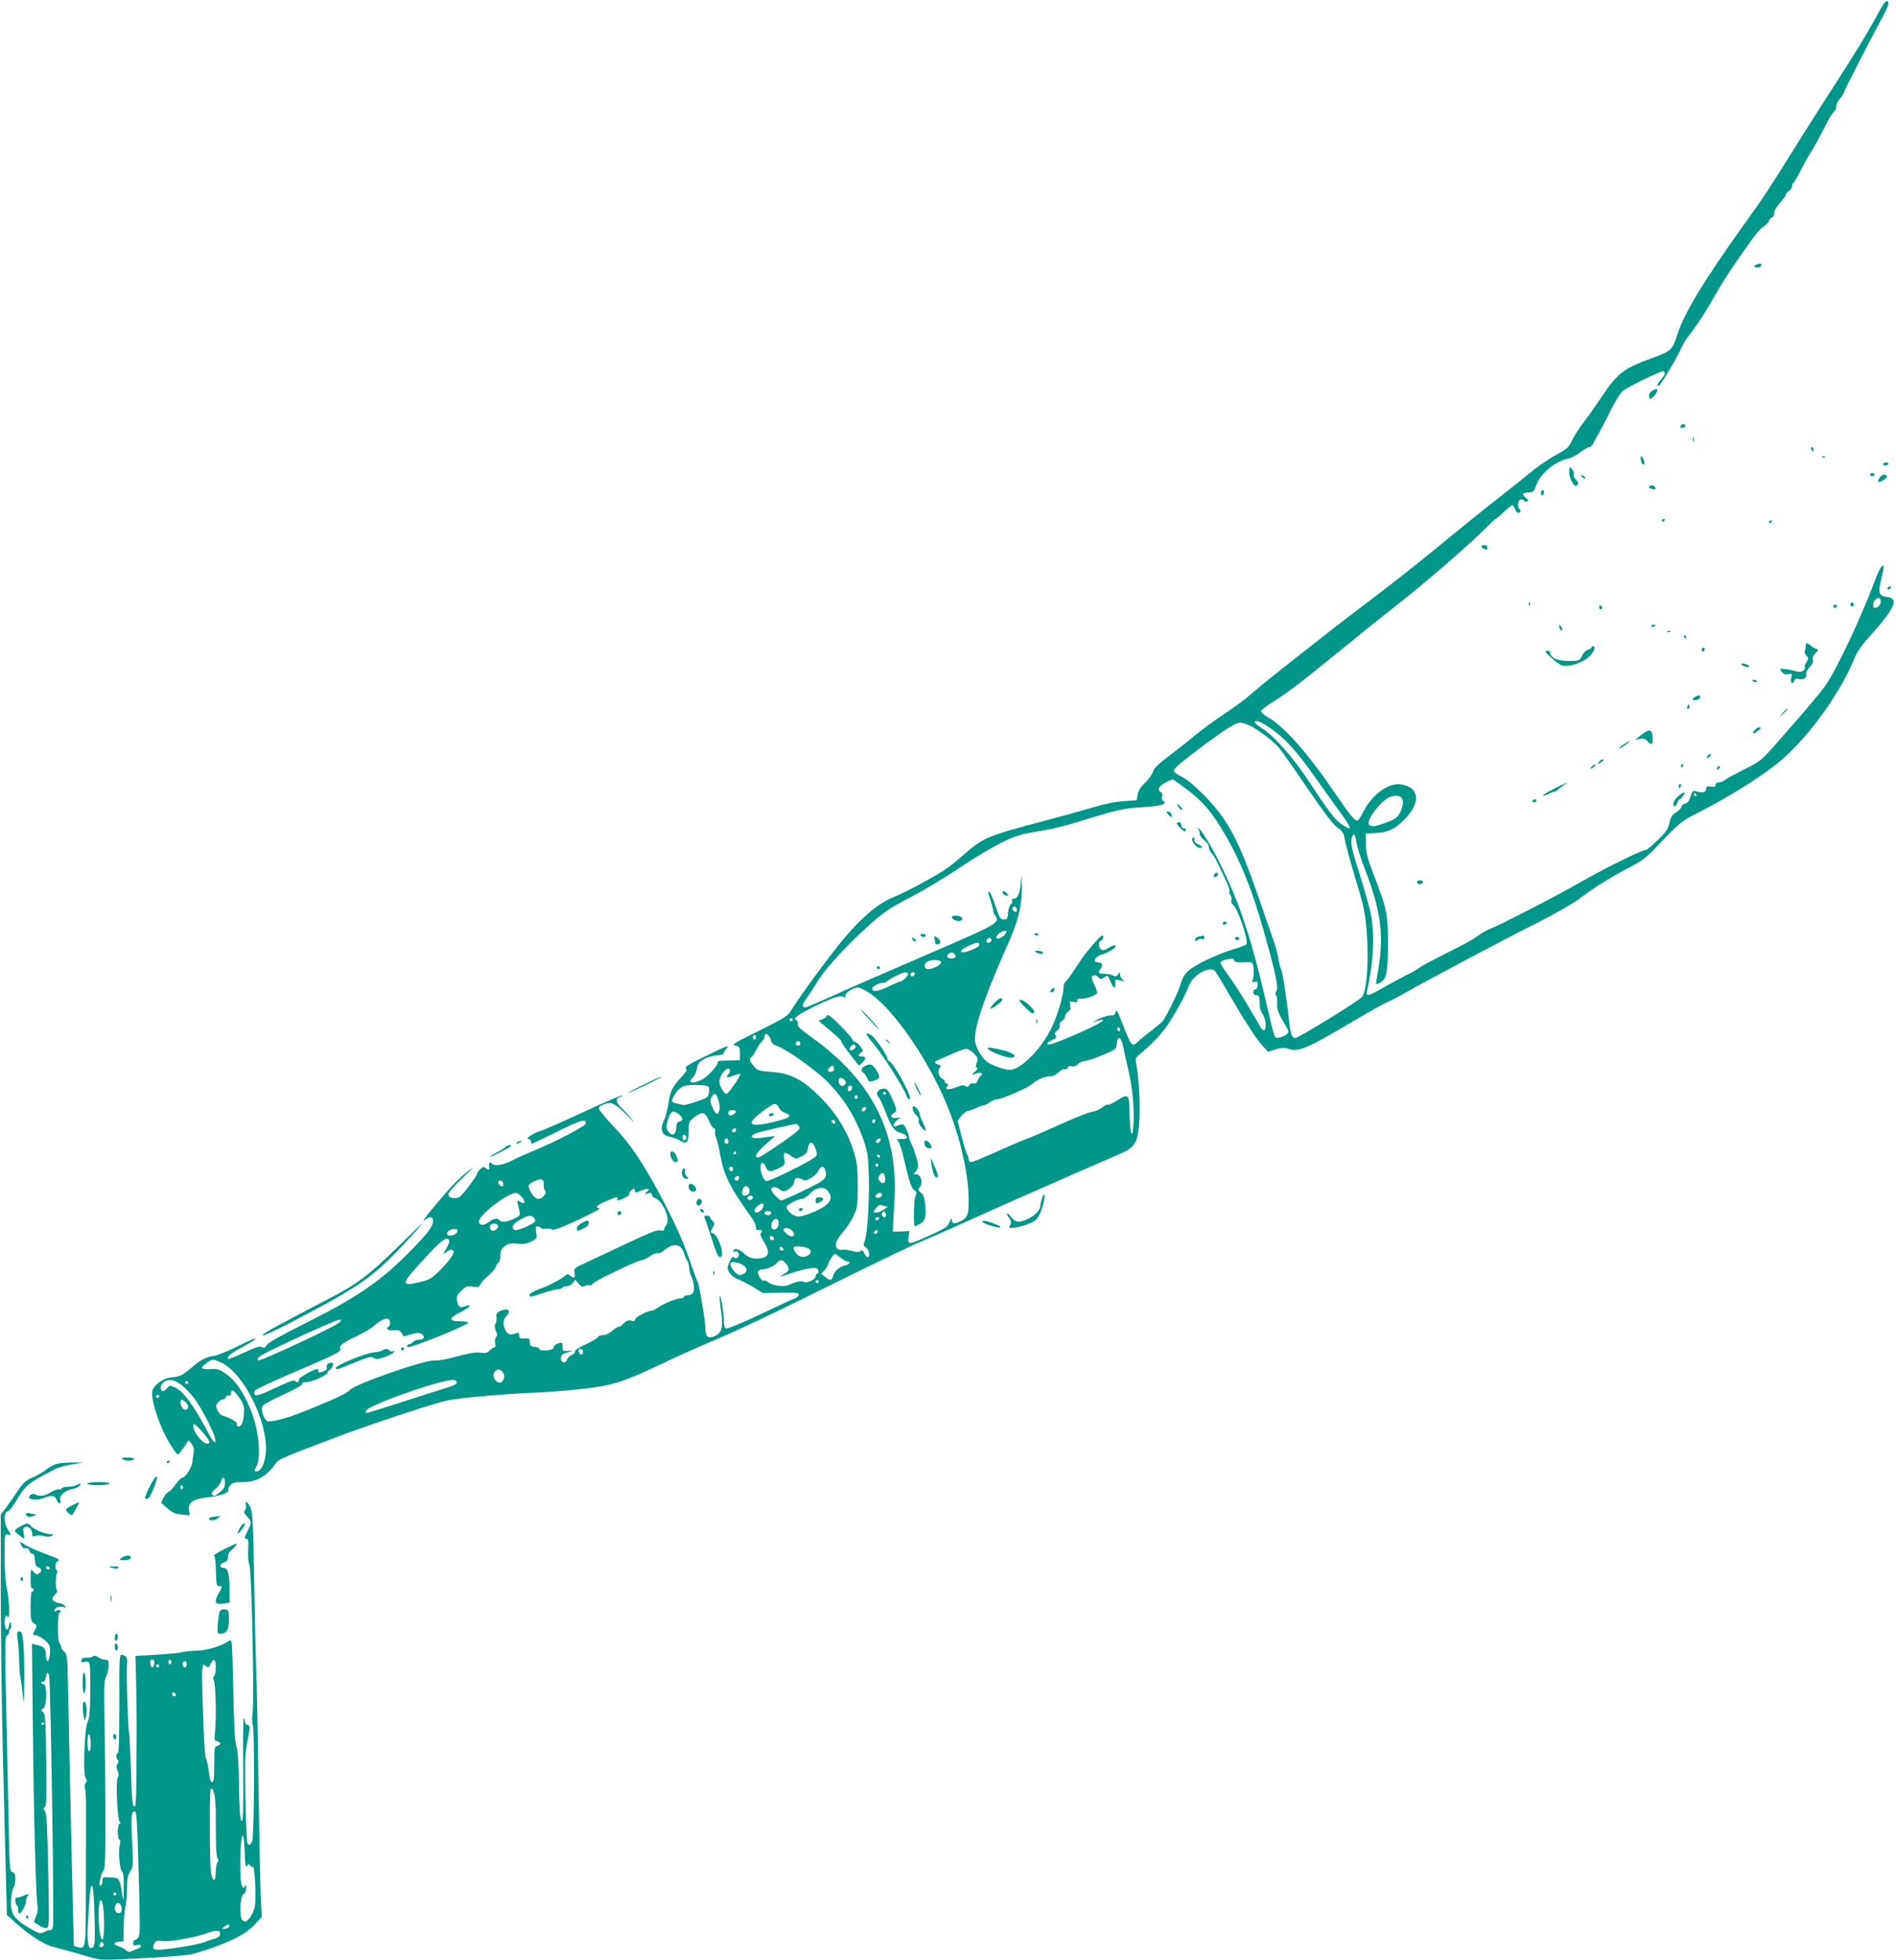 <?xml version="1.0" standalone="no"?>
<!DOCTYPE svg PUBLIC "-//W3C//DTD SVG 20010904//EN"
 "http://www.w3.org/TR/2001/REC-SVG-20010904/DTD/svg10.dtd">
<svg version="1.0" xmlns="http://www.w3.org/2000/svg"
 width="1239pt" height="1280pt" viewBox="0 0 1239 1280"
 preserveAspectRatio="xMidYMid meet">
<g transform="translate(0,1280) scale(0.1,-0.1)"
fill="#009688" stroke="none">
<path d="M12287 12738 c-80 -149 -155 -271 -291 -482 -80 -123 -201 -314 -269
-423 -180 -288 -189 -302 -325 -492 -266 -372 -397 -587 -441 -726 -33 -103
-38 -107 -168 -155 -183 -66 -224 -98 -328 -254 -41 -61 -95 -138 -121 -171
-26 -33 -58 -83 -71 -111 -21 -46 -31 -55 -101 -93 -42 -23 -108 -67 -147 -98
-38 -32 -155 -125 -260 -207 -104 -82 -278 -223 -386 -312 -108 -89 -307 -246
-443 -348 -242 -182 -701 -544 -782 -617 -23 -21 -93 -71 -155 -113 -63 -41
-150 -106 -194 -142 -44 -37 -121 -98 -172 -136 -66 -50 -93 -77 -98 -97 -3
-15 -26 -47 -51 -72 -31 -30 -46 -55 -50 -80 l-6 -36 -87 -6 c-56 -4 -126 -18
-201 -41 -63 -19 -203 -58 -310 -86 -389 -103 -400 -108 -540 -229 -36 -32
-86 -72 -112 -89 -62 -43 -276 -158 -335 -180 -98 -38 -207 -128 -324 -267
-96 -114 -296 -386 -354 -482 -16 -28 -53 -50 -205 -125 -166 -82 -182 -92
-155 -97 28 -6 30 -9 30 -51 l0 -45 -60 -1 c-81 -2 -85 -2 -85 -15 0 -20 -66
-91 -102 -110 -62 -32 -100 -22 -59 15 10 9 21 34 25 55 5 31 14 44 43 62 22
13 57 23 83 25 27 1 46 7 48 15 3 8 11 22 19 31 13 15 13 16 -4 12 -10 -3 -75
-33 -145 -68 -98 -48 -125 -65 -116 -74 9 -9 5 -20 -18 -44 -69 -74 -85 -105
-95 -179 -5 -40 -18 -92 -30 -116 -29 -59 -15 -98 39 -108 20 -4 51 -15 68
-26 41 -25 54 -11 54 61 0 61 3 66 44 98 46 35 65 29 89 -28 11 -27 26 -50 33
-50 7 0 10 -8 7 -19 -3 -10 0 -28 6 -40 6 -11 18 -59 26 -106 25 -142 64 -220
211 -424 13 -19 24 -44 24 -57 0 -17 4 -21 20 -17 20 5 28 -11 10 -22 -5 -3 4
-26 20 -52 50 -79 35 -113 -49 -113 -30 0 -49 7 -73 29 -37 33 -69 42 -75 23
-3 -7 1 -10 11 -6 20 8 33 -23 17 -39 -8 -8 -14 -8 -23 1 -9 9 -16 2 -30 -30
-17 -39 -18 -42 -1 -70 11 -18 33 -35 54 -42 19 -7 64 -30 100 -52 l64 -39
118 2 c98 2 117 0 117 -13 0 -8 -12 -19 -27 -25 -16 -5 -119 -53 -230 -106
-114 -54 -209 -93 -218 -90 -11 5 -15 21 -15 55 0 50 -20 166 -27 158 -2 -2 1
-42 8 -89 16 -115 8 -150 -37 -172 -44 -21 -64 -8 -64 44 0 47 -38 280 -50
306 -6 11 -26 67 -46 124 -49 144 -108 275 -204 453 -114 213 -193 329 -306
447 -58 61 -94 107 -91 115 3 8 22 19 41 26 32 10 40 9 71 -10 19 -12 58 -47
86 -78 30 -33 39 -40 21 -17 -17 22 -46 56 -66 74 -41 39 -46 66 -15 76 11 4
18 9 16 12 -3 2 -117 -47 -254 -110 -136 -63 -265 -120 -285 -125 -43 -12
-101 -52 -74 -52 9 0 16 -7 16 -15 0 -8 3 -15 6 -15 3 0 78 36 166 79 154 77
192 87 186 52 -3 -17 -212 -125 -348 -180 -41 -17 -102 -44 -134 -61 -59 -30
-119 -39 -131 -20 -10 17 -24 2 -18 -20 6 -22 -7 -26 -25 -8 -9 9 -16 7 -32
-7 -11 -10 -20 -22 -20 -26 0 -16 -93 -140 -115 -155 -29 -19 -75 -9 -75 16 0
10 39 56 87 101 49 46 81 79 73 73 -61 -43 -111 -90 -187 -177 -93 -106 -161
-195 -126 -165 28 25 53 23 53 -4 0 -40 -39 -90 -178 -229 -177 -175 -333
-280 -659 -443 -153 -76 -238 -124 -249 -140 -12 -20 -19 -23 -33 -14 -13 8
-38 0 -115 -36 -55 -25 -101 -44 -104 -41 -13 12 13 35 87 74 129 70 118 80
-14 14 -66 -34 -140 -64 -165 -68 -57 -9 -87 -25 -145 -75 -61 -52 -80 -62
-132 -66 -49 -3 -107 -40 -125 -80 -21 -46 45 -251 120 -366 20 -32 40 -58 44
-58 4 0 21 21 39 46 l32 47 19 -24 c13 -17 17 -34 13 -59 -3 -19 -7 -47 -8
-61 -5 -35 -45 -99 -63 -99 -8 0 -29 -20 -46 -45 -17 -25 -39 -47 -48 -50 -9
-3 -23 -20 -32 -38 l-15 -32 41 -36 c33 -29 52 -37 94 -41 l52 -5 -5 31 c-10
50 27 77 117 86 86 9 146 30 140 48 -2 7 4 22 14 33 13 15 30 19 81 19 90 0
159 39 215 123 18 26 53 41 403 173 247 93 641 222 723 238 92 18 380 43 587
51 83 4 220 15 305 25 185 22 259 46 510 165 96 46 230 106 297 134 171 71
425 191 878 416 215 106 433 211 485 233 52 22 212 92 355 157 226 102 722
320 970 427 106 45 123 75 131 233 6 100 -5 282 -22 362 -5 27 -2 36 21 55 82
68 139 127 183 191 53 77 118 196 144 264 26 68 136 127 168 91 6 -7 45 -71
87 -143 42 -71 86 -146 98 -165 13 -19 38 -60 58 -90 19 -30 50 -72 69 -92
l35 -37 49 15 c40 12 56 13 86 3 66 -21 117 1 438 191 91 54 183 105 204 114
22 9 78 38 125 65 151 86 659 355 857 454 108 54 225 121 270 154 105 79 219
149 333 208 71 37 110 65 155 112 179 188 180 188 308 253 205 105 427 246
535 341 184 161 387 446 472 661 14 35 46 83 87 128 179 198 208 263 122 272
-45 4 -55 26 -40 90 7 29 16 69 19 88 5 31 3 33 -10 20 -9 -8 -27 -44 -40 -80
-99 -264 -264 -613 -336 -708 -43 -58 -134 -165 -305 -359 -109 -123 -111
-125 -220 -179 -61 -31 -118 -62 -127 -70 -8 -8 -25 -14 -37 -14 -14 0 -22 -6
-22 -16 0 -12 -7 -15 -30 -12 -23 4 -30 1 -30 -13 0 -23 -22 -30 -59 -19 -29
8 -30 7 -44 -33 -9 -29 -20 -43 -34 -45 -12 -2 -23 -12 -26 -22 -3 -11 -19
-28 -36 -37 -23 -14 -33 -29 -42 -68 -10 -41 -23 -61 -76 -112 -36 -35 -69
-63 -74 -63 -26 0 -263 -116 -422 -207 -177 -101 -536 -286 -607 -313 -19 -8
-51 -26 -70 -41 -20 -15 -67 -43 -105 -62 -39 -20 -114 -58 -168 -86 -55 -27
-106 -56 -115 -64 -10 -8 -48 -31 -87 -49 -38 -19 -106 -56 -150 -81 -94 -55
-110 -58 -101 -19 44 206 51 374 22 512 -10 47 -43 160 -72 253 -52 161 -61
207 -48 241 11 29 21 16 28 -36 4 -28 29 -108 56 -177 109 -282 127 -443 80
-693 -6 -28 -8 -53 -6 -55 2 -3 16 3 30 12 38 25 46 71 46 255 0 190 -8 227
-92 444 -42 109 -51 143 -52 201 l-1 70 70 5 c83 6 122 25 186 91 106 109 95
206 -25 226 -81 13 -190 -66 -247 -179 -16 -32 -34 -58 -40 -58 -16 0 -55 46
-131 159 -182 270 -341 452 -450 515 -27 15 -48 33 -48 40 0 7 35 35 78 61 98
62 195 136 430 328 103 84 260 211 350 281 225 176 519 431 639 554 17 17 34
32 36 32 3 0 27 20 53 45 27 25 52 45 57 45 4 0 12 -11 17 -25 10 -26 24 -32
35 -16 3 5 1 12 -5 16 -16 10 -12 55 6 62 9 3 20 0 24 -7 4 -7 13 -9 20 -5 9
6 6 13 -11 26 -28 21 -21 32 23 33 28 1 33 6 47 46 27 78 121 156 210 175 18
4 54 22 78 41 25 19 51 34 59 34 8 0 19 10 25 23 5 12 21 40 34 62 13 22 49
90 79 152 35 69 66 119 83 131 50 36 253 133 263 127 15 -10 12 -21 -15 -53
-27 -32 -31 -42 -16 -42 11 0 123 188 147 245 9 22 31 58 48 80 51 63 112 157
178 273 34 59 84 140 112 180 28 40 61 88 73 105 81 116 100 139 130 159 18
13 33 28 33 35 0 7 9 17 20 23 11 6 17 16 14 25 -5 13 15 45 61 98 8 9 15 21
15 27 0 5 9 15 20 22 11 7 20 20 20 30 0 9 4 19 8 22 5 3 28 42 52 88 23 46
51 95 61 109 17 24 64 110 114 209 13 26 30 52 39 59 9 7 16 24 16 36 0 13 11
37 25 53 14 17 25 34 25 39 0 10 176 352 251 489 21 39 39 79 39 87 0 37 -21
23 -53 -35z m3 -3867 c0 -20 -19 -41 -37 -41 -18 0 -16 35 3 54 18 19 34 13
34 -13z m-3984 -830 c92 -64 170 -150 279 -305 50 -71 123 -173 163 -228 90
-123 95 -143 20 -92 -46 32 -88 87 -211 275 -103 157 -226 298 -308 351 -27
17 -49 35 -49 40 0 20 42 4 106 -41z m-138 19 c51 -23 148 -96 188 -142 17
-19 101 -138 187 -265 111 -163 169 -238 197 -258 30 -21 41 -36 45 -64 6 -38
41 -167 101 -366 28 -96 38 -149 46 -263 14 -178 -1 -372 -30 -412 -19 -25
-416 -270 -439 -270 -19 0 -30 29 -38 100 -3 36 -10 92 -15 125 -5 33 -14 96
-20 140 -7 44 -16 85 -20 90 -5 6 -11 33 -15 60 -5 28 -16 73 -25 100 -10 28
-56 160 -102 295 -133 383 -201 512 -352 668 -67 69 -116 110 -153 128 -29 15
-53 32 -53 39 0 16 58 65 215 181 137 101 192 134 220 134 11 0 39 -9 63 -20z
m-421 -409 c104 -78 157 -137 228 -251 118 -191 200 -387 279 -665 82 -290
102 -384 87 -408 -8 -13 -9 -22 -3 -26 6 -3 9 -26 8 -51 -3 -44 6 -66 60 -157
17 -29 17 -34 4 -47 -8 -9 -30 -18 -47 -22 -37 -7 -29 -27 -93 246 -85 367
-152 577 -258 809 -70 150 -150 289 -180 312 -14 11 -15 11 -4 -1 6 -8 12 -24
12 -35 0 -12 13 -31 30 -43 18 -14 30 -32 30 -46 0 -12 8 -30 18 -39 16 -14
35 -53 103 -201 10 -22 16 -43 13 -48 -3 -5 0 -15 6 -23 7 -8 10 -24 7 -35 -3
-12 1 -23 9 -28 31 -17 107 -243 88 -261 -5 -5 -43 -19 -84 -31 -101 -30 -247
-99 -292 -139 -27 -23 -41 -48 -53 -89 -16 -54 -92 -210 -118 -242 -6 -8 -39
-35 -71 -60 -32 -24 -72 -57 -89 -73 -39 -37 -45 -31 -98 108 -35 91 -44 106
-49 85 -5 -19 -12 -24 -32 -22 -13 1 -49 -9 -79 -23 -30 -14 -46 -23 -36 -20
124 36 68 -2 -122 -85 -109 -47 -167 -68 -174 -61 -7 7 2 16 26 27 30 14 34
20 25 32 -10 11 -7 17 10 31 15 11 21 23 17 33 -4 11 1 21 14 30 12 7 21 20
21 30 0 9 9 23 20 31 16 11 19 21 14 42 -6 26 -5 27 20 21 20 -5 26 -3 26 9 0
10 8 15 23 13 33 -4 107 23 107 39 0 8 -9 32 -20 54 -12 22 -18 44 -15 49 9
15 31 12 45 -5 10 -12 15 -12 36 1 23 16 24 15 40 -25 19 -47 36 -54 32 -13
-2 20 1 26 12 23 53 -13 56 -13 38 -1 -10 6 -18 21 -18 32 0 21 -1 21 -13 4
-11 -15 -17 -16 -35 -7 -11 6 -37 11 -56 11 -40 0 -43 6 -21 37 16 23 7 37
-24 38 -34 0 -10 43 29 50 19 4 79 35 85 45 14 22 -4 22 -40 0 -29 -18 -38
-20 -50 -10 -19 16 -19 49 0 56 15 6 21 34 7 34 -9 0 -98 -100 -127 -144 -11
-16 -27 -39 -35 -51 -8 -12 -27 -40 -42 -63 -15 -22 -32 -43 -38 -47 -5 -3
-10 -19 -10 -34 0 -52 -40 -186 -79 -266 -66 -131 -180 -252 -258 -271 -28 -8
-116 20 -161 49 -18 13 -44 45 -59 75 -21 44 -25 62 -20 105 10 98 79 288 212
587 72 160 96 264 93 395 l-1 60 -7 -62 c-7 -64 -22 -93 -47 -93 -9 0 -13 -6
-9 -15 3 -8 -1 -18 -9 -22 -7 -5 -15 -28 -17 -53 -3 -40 -6 -45 -28 -45 -23 0
-28 9 -55 89 -16 49 -35 91 -42 93 -8 3 -5 -14 8 -51 10 -31 19 -63 19 -73 0
-10 7 -26 15 -36 31 -42 8 -55 -385 -225 -445 -192 -582 -252 -716 -313 -71
-32 -135 -59 -142 -59 -23 0 -21 19 9 60 17 23 50 75 74 114 51 83 197 241
343 371 87 77 128 105 255 171 84 43 228 129 320 191 176 117 308 190 392 216
28 9 95 23 150 31 55 8 154 31 220 52 284 88 317 95 442 102 121 7 167 21 134
41 -8 5 -11 16 -7 29 5 14 1 24 -10 30 -24 14 -11 38 33 61 21 11 41 20 45 21
4 0 42 -27 85 -59z m3338 -41 c3 -5 1 -10 -4 -10 -6 0 -11 5 -11 10 0 6 2 10
4 10 3 0 8 -4 11 -10z m-1917 -46 c2 -17 -6 -46 -18 -70 -18 -33 -33 -44 -79
-62 -77 -29 -103 -34 -121 -22 -34 22 78 171 142 188 46 12 72 1 76 -34z
m-2525 -698 c3 -8 3 -17 0 -20 -9 -9 -34 15 -27 25 8 13 21 11 27 -5z m-75
-168 c-14 -22 -58 -38 -58 -22 0 16 34 44 53 44 18 0 18 -2 5 -22z m-95 -49
c-17 -17 -37 -1 -22 17 8 10 15 12 23 4 7 -7 7 -13 -1 -21z m-73 -23 c0 -11
-81 -46 -107 -46 -29 0 -9 22 40 44 53 24 67 24 67 2z m-161 -59 c14 -17 4
-27 -26 -27 -35 0 -28 35 8 39 4 1 12 -5 18 -12z m1827 -41 c4 -10 20 -13 60
-11 40 3 57 0 61 -11 8 -22 8 -87 -1 -106 -6 -13 -4 -15 14 -11 19 5 21 2 18
-23 -2 -17 -8 -28 -15 -26 -7 1 -13 -7 -13 -18 0 -13 7 -20 20 -20 16 0 20 -7
21 -37 2 -52 2 -54 21 -88 34 -63 20 -141 -15 -83 -7 13 -46 78 -86 146 -40
68 -95 153 -123 190 -28 37 -51 74 -52 82 -1 8 12 17 29 21 47 11 55 10 61 -5z
m-1916 -12 c0 -15 -55 -44 -85 -44 -24 0 -31 31 -10 46 27 20 95 18 95 -2z
m-217 -71 c9 -8 -32 -53 -48 -53 -6 0 -43 -16 -83 -35 -70 -33 -102 -37 -102
-11 0 14 42 36 68 36 10 0 22 4 28 10 16 16 98 58 115 59 9 1 19 -2 22 -6z
m45 -5 c-6 -18 -28 -21 -28 -4 0 9 7 16 16 16 9 0 14 -5 12 -12z m-305 -118
c171 -108 423 -482 541 -803 73 -196 116 -404 116 -558 0 -91 -8 -112 -50
-134 -41 -21 -60 -19 -61 8 0 17 -3 14 -13 -13 -12 -32 -23 -40 -127 -87 -142
-65 -149 -66 -142 -13 l6 40 -54 -3 -54 -2 1 40 c1 22 5 97 9 166 27 438 -148
783 -537 1061 -78 56 -98 75 -95 90 3 11 -1 22 -9 25 -24 9 2 31 85 73 140 70
199 92 221 80 16 -8 18 -8 14 4 -7 18 49 56 82 56 11 0 41 -13 67 -30z m-493
-180 c0 -5 -4 -10 -10 -10 -5 0 -10 5 -10 10 0 6 5 10 10 10 6 0 10 -4 10 -10z
m2140 -66 c0 -8 -4 -12 -10 -9 -5 3 -10 10 -10 16 0 5 5 9 10 9 6 0 10 -7 10
-16z m-2283 -65 c4 -21 14 -31 38 -39 60 -20 248 -152 325 -229 116 -115 191
-237 247 -398 23 -68 27 -98 31 -233 4 -163 -11 -388 -29 -422 -9 -16 -7 -23
10 -35 21 -14 29 -63 11 -63 -6 0 -16 11 -22 25 -9 19 -14 22 -25 14 -10 -9
-25 -8 -58 1 -24 7 -53 10 -64 7 -27 -7 -45 17 -37 47 3 14 25 47 48 73 23 26
53 73 67 103 24 51 26 65 26 195 0 119 -4 151 -23 215 -48 152 -124 272 -244
386 -103 98 -179 135 -296 143 -82 6 -91 8 -115 36 -28 32 -33 50 -17 60 6 4
19 24 30 45 11 21 27 46 37 56 10 10 19 22 19 28 1 6 2 14 3 18 3 18 33 -8 38
-33z m-97 16 c0 -8 -4 -15 -10 -15 -5 0 -10 7 -10 15 0 8 5 15 10 15 6 0 10
-7 10 -15z m2400 -62 c6 -32 20 -95 31 -140 26 -108 41 -241 37 -344 -5 -130
-23 -103 -26 39 -3 141 -5 143 -86 92 -26 -17 -51 -28 -56 -25 -4 3 -21 -5
-37 -18 -15 -13 -46 -26 -68 -29 -22 -3 -116 -41 -210 -83 -93 -43 -192 -85
-220 -95 -27 -10 -116 -47 -196 -84 -81 -36 -154 -66 -163 -66 -9 0 -16 8 -16
18 0 10 -4 22 -8 28 -5 5 -21 57 -37 116 l-27 107 22 30 c12 17 33 33 48 36
15 3 40 12 55 20 16 8 35 15 44 15 8 0 26 9 40 20 14 11 36 20 49 20 29 0 202
75 229 100 32 28 81 50 115 50 20 0 40 9 57 26 14 14 32 23 39 20 8 -3 17 1
21 10 4 10 13 14 28 10 15 -4 28 1 40 14 10 11 30 20 44 20 14 1 67 18 116 39
88 37 90 38 93 74 5 58 29 47 42 -20z m-2110 22 c0 -8 -7 -15 -15 -15 -8 0
-15 7 -15 15 0 8 7 15 15 15 8 0 15 -7 15 -15z m1135 -66 c26 -27 28 -33 18
-59 -8 -21 -8 -30 1 -34 7 -3 2 -13 -13 -25 -26 -23 -24 -25 13 -11 26 9 46
-3 26 -15 -6 -4 -16 -18 -21 -32 -6 -17 -14 -23 -25 -19 -10 4 -22 -1 -30 -11
-9 -13 -16 -15 -24 -7 -9 9 -24 7 -61 -7 -52 -20 -78 -17 -59 6 8 9 6 14 -6
19 -9 4 -14 9 -10 13 3 3 -4 11 -16 17 -25 13 -34 52 -16 73 9 11 7 15 -10 20
-24 6 -29 18 -9 26 6 3 48 22 92 41 44 20 89 36 100 36 11 0 33 -14 50 -31z
m-915 -99 c0 -13 -7 -20 -20 -20 -23 0 -26 10 -8 28 18 18 28 15 28 -8z m-680
-13 c0 -7 -5 -18 -12 -25 -20 -20 -2 -24 37 -7 21 8 40 13 43 10 5 -5 -64
-110 -85 -126 -9 -8 -17 -2 -33 23 -25 41 -25 64 0 106 20 32 50 44 50 19z
m750 -62 c10 -12 10 -18 0 -30 -16 -19 -40 -3 -40 26 0 23 23 25 40 4z m-889
-42 c4 -5 5 -22 2 -40 -4 -26 -12 -33 -46 -45 -90 -32 -115 -38 -128 -34 -8 2
-26 7 -41 10 -34 8 -35 16 -4 64 16 25 36 42 58 49 36 11 147 8 159 -4z m937
-10 c-5 -25 -28 -28 -28 -4 0 12 6 21 16 21 9 0 14 -7 12 -17z m-872 -82 c8
-29 10 -51 3 -68 -11 -30 -21 -25 -44 27 -16 35 -16 44 -5 65 18 34 31 27 46
-24z m908 18 c-3 -5 -10 -7 -15 -3 -5 3 -7 10 -3 15 3 5 10 7 15 3 5 -3 7 -10
3 -15z m-514 -63 c5 -13 22 -28 39 -34 45 -16 38 -29 -21 -46 -152 -43 -222
-43 -187 0 27 33 124 104 142 104 10 0 22 -11 27 -24z m570 -5 c0 -12 -20 -25
-27 -18 -7 7 6 27 18 27 5 0 9 -4 9 -9z m-850 -21 c0 -12 -35 -31 -44 -23 -15
15 -4 33 19 33 14 0 25 -4 25 -10z m-372 -19 c27 -24 28 -38 2 -46 -13 -4 -20
-15 -20 -30 0 -56 -28 -73 -55 -32 -13 21 -13 29 0 75 17 57 34 65 73 33z
m1019 -57 c-9 -9 -28 6 -21 18 4 6 10 6 17 -1 6 -6 8 -13 4 -17z m263 17 c0
-6 -4 -13 -10 -16 -5 -3 -10 1 -10 9 0 9 5 16 10 16 6 0 10 -4 10 -9z m-501
-35 c9 -11 8 -17 -4 -29 -31 -32 -245 -177 -260 -177 -30 0 -14 29 48 85 l62
56 -50 -7 c-74 -11 -98 -10 -102 3 -2 6 12 16 31 23 27 9 228 55 257 59 4 1
12 -5 18 -13z m-409 -24 c0 -13 -12 -22 -22 -16 -10 6 -1 24 13 24 5 0 9 -4 9
-8z m-325 -52 c0 -7 -6 -15 -12 -17 -8 -3 -13 4 -13 17 0 13 5 20 13 18 6 -3
12 -11 12 -18z m275 -26 c0 -14 -12 -19 -23 -8 -9 9 4 35 14 28 5 -3 9 -12 9
-20z m989 0 c-6 -7 -15 -11 -21 -8 -5 3 -4 12 3 20 6 7 15 11 21 8 5 -3 4 -12
-3 -20z m-418 -51 c9 -28 9 -38 -2 -48 -28 -28 -307 -165 -322 -159 -17 6 -37
54 -37 90 0 36 20 39 33 5 14 -37 32 -39 88 -10 39 20 40 21 34 60 -8 46 2 50
46 18 29 -20 30 -20 67 -2 26 13 38 26 40 43 7 60 33 62 53 3z m-521 -23 c0
-5 -5 -10 -11 -10 -5 0 -7 5 -4 10 3 6 8 10 11 10 2 0 4 -4 4 -10z m941 -23
c-1 -12 -15 -9 -19 4 -3 6 1 10 8 8 6 -3 11 -8 11 -12z m-11 -57 c0 -5 -4 -10
-10 -10 -5 0 -10 5 -10 10 0 6 5 10 10 10 6 0 10 -4 10 -10z m-950 -25 c0 -8
-4 -15 -9 -15 -13 0 -22 16 -14 24 11 11 23 6 23 -9z m604 -11 c13 -50 -1 -62
-140 -129 -74 -36 -141 -65 -148 -65 -15 0 -66 55 -66 71 0 18 31 21 49 5 10
-9 24 -16 33 -16 24 0 68 39 68 60 0 27 18 34 47 19 21 -12 29 -11 61 6 20 11
43 32 50 48 16 34 38 35 46 1z m389 -41 c7 -35 -7 -51 -28 -33 -18 15 -19 32
-3 48 18 18 25 15 31 -15z m-953 -8 c0 -8 -7 -15 -15 -15 -16 0 -20 12 -8 23
11 12 23 8 23 -8z m-1277 -40 c-1 -16 3 -35 9 -42 8 -10 6 -18 -7 -33 -29 -32
-58 -25 -84 20 -25 45 -22 56 23 76 45 20 61 14 59 -21z m-266 10 c3 -9 3 -19
-1 -22 -8 -9 -37 18 -30 28 8 14 24 11 31 -6z m1611 -59 c-2 -13 -12 -22 -25
-24 -18 -3 -23 1 -23 20 0 13 5 29 12 36 16 16 40 -5 36 -32z m-743 -6 c1 0
19 7 40 16 42 17 60 10 30 -12 -19 -15 -19 -15 8 -9 21 6 27 4 27 -8 0 -9 9
-19 20 -22 51 -16 105 -142 74 -176 -7 -8 -14 -21 -14 -28 0 -9 -8 -11 -25 -7
-19 5 -70 -15 -208 -80 -100 -47 -222 -104 -270 -127 -84 -38 -88 -42 -83 -68
7 -35 -3 -43 -26 -22 -16 14 -20 14 -35 1 -31 -26 -106 -65 -170 -88 -36 -13
-63 -29 -63 -36 0 -18 4 -18 90 11 41 13 85 25 97 25 12 0 25 5 28 10 3 6 17
10 30 10 13 0 30 9 39 21 l14 21 23 -26 c17 -20 26 -23 41 -15 10 5 23 7 28 4
6 -4 18 3 28 14 17 20 293 151 318 151 7 0 30 11 50 25 21 14 44 23 52 20 8
-3 27 6 44 20 60 50 108 42 129 -22 6 -21 16 -43 21 -49 5 -7 10 -27 12 -46 1
-18 7 -42 13 -53 17 -34 23 -86 13 -106 -6 -11 -21 -19 -35 -19 -14 0 -25 -4
-25 -10 0 -5 -11 -10 -24 -10 -27 0 -108 -34 -148 -61 -14 -11 -31 -19 -38
-19 -26 0 -110 -44 -110 -57 0 -11 -7 -13 -25 -9 -19 5 -32 0 -51 -19 -14 -15
-29 -24 -31 -21 -3 3 -21 -8 -40 -24 -21 -19 -45 -30 -63 -30 -17 0 -30 -5
-30 -11 0 -5 -35 -27 -78 -47 -48 -22 -77 -42 -75 -49 3 -7 -7 -17 -20 -22
-14 -6 -28 -19 -32 -31 -9 -29 -40 -22 -40 9 0 19 8 27 40 37 l40 13 -35 -2
c-32 -2 -35 0 -34 26 1 15 -2 27 -5 27 -23 -1 -51 -14 -51 -25 0 -7 -7 -16
-16 -19 -25 -10 -86 -7 -79 3 3 5 -9 11 -27 13 -21 2 -34 9 -34 18 -1 8 -2 21
-3 28 -1 9 -12 12 -33 10 -24 -2 -33 1 -34 12 -1 8 -2 18 -3 22 0 4 -12 3 -26
-2 -32 -12 -50 -5 -64 26 -17 37 -14 65 10 90 26 28 16 48 -20 39 -37 -9 -53
-26 -47 -48 3 -11 0 -29 -5 -40 -8 -13 -7 -27 1 -48 10 -22 10 -32 1 -43 -7
-8 -9 -25 -5 -40 4 -16 2 -26 -5 -26 -6 0 -20 -9 -32 -21 -16 -16 -28 -19 -59
-14 -27 5 -71 -2 -156 -25 -64 -18 -129 -29 -143 -26 -49 10 -522 -154 -553
-191 -17 -21 -73 -48 -248 -120 -137 -57 -221 -83 -285 -87 -26 -1 -55 75 -39
102 6 9 67 42 135 73 72 32 124 62 124 70 0 9 9 13 25 11 28 -3 140 46 140 61
0 5 8 15 17 22 19 14 26 45 10 45 -22 0 -38 -17 -32 -32 4 -11 -3 -19 -24 -26
-25 -9 -31 -8 -31 4 0 7 -3 14 -7 13 -21 -1 -118 -56 -118 -66 0 -19 -16 -28
-24 -14 -7 11 -34 2 -131 -44 -90 -42 -125 -54 -133 -46 -8 8 -8 16 -1 28 5 9
123 64 262 123 264 113 307 134 296 151 -11 18 20 42 103 80 44 21 96 51 115
67 43 38 76 55 94 48 16 -6 19 -42 4 -51 -23 -14 -7 -26 31 -23 40 3 47 -2 66
-40 0 -2 22 4 48 12 34 12 51 13 66 6 29 -16 24 -40 -10 -40 -16 0 -34 -7 -41
-15 -7 -8 -19 -15 -26 -15 -8 0 -14 -4 -14 -10 0 -14 6 -13 99 20 126 45 301
122 301 131 0 5 -25 9 -55 9 -75 0 -73 21 5 60 63 32 82 57 29 38 -35 -12 -44
-6 -52 38 -5 26 0 36 28 64 30 30 38 32 75 26 34 -5 42 -3 48 13 4 11 28 38
55 61 26 23 47 48 47 55 0 7 7 18 15 25 9 7 15 29 15 50 0 30 6 43 28 60 23
19 36 21 81 17 42 -5 63 -1 93 14 37 19 38 21 32 59 -5 32 -4 40 9 40 9 0 19
-5 23 -11 3 -6 17 -8 31 -4 14 3 31 1 38 -5 10 -8 53 7 172 62 87 40 150 74
141 76 -31 6 -20 19 41 46 62 27 86 33 76 16 -9 -15 10 -12 49 7 19 9 32 21
29 26 -3 6 3 16 13 24 16 12 19 12 22 -1 2 -9 5 -16 7 -16z m1261 4 c35 -52
-6 -96 -134 -144 -30 -11 -63 -18 -77 -14 -29 7 -65 40 -65 60 0 16 72 53 103
54 10 0 33 16 51 35 43 45 96 49 122 9z m-2003 -36 c24 -32 18 -45 -14 -28
-24 13 -23 18 -3 -64 5 -21 0 -28 -35 -45 -43 -22 -86 -27 -96 -11 -10 16 -40
12 -68 -10 -35 -27 -67 -26 -67 2 0 44 196 193 244 186 10 -2 28 -15 39 -30z
m2352 23 c3 -6 -3 -15 -14 -21 -24 -12 -42 7 -20 21 18 11 26 11 34 0z m-845
-20 c0 -14 -18 -23 -30 -16 -6 4 -8 11 -5 16 8 12 35 12 35 0z m70 -55 c0 -8
-7 -22 -16 -30 -19 -20 -44 -21 -44 -2 0 14 36 46 52 46 5 0 8 -6 8 -14z m788
-2 l23 -7 -28 -18 c-28 -19 -63 -25 -63 -12 0 8 31 43 39 43 3 0 16 -3 29 -6z
m-738 -43 c0 -6 -4 -12 -9 -15 -13 -8 -42 4 -35 15 7 12 44 12 44 0z m750 -17
c0 -16 -16 -19 -25 -4 -8 13 4 32 16 25 5 -4 9 -13 9 -21z m-2300 -19 c8 -10
9 -19 4 -25 -21 -21 -113 -60 -128 -54 -30 12 -17 40 32 67 54 31 74 33 92 12z
m2255 -5 c-3 -5 -10 -10 -16 -10 -5 0 -9 5 -9 10 0 6 7 10 16 10 8 0 12 -4 9
-10z m-660 -11 c4 -5 4 -21 1 -35 -9 -32 -46 -34 -46 -1 0 35 31 60 45 36z
m-1830 -38 c0 -8 -8 -19 -17 -25 -22 -13 -44 5 -34 29 7 20 51 16 51 -4z
m-265 -30 c0 -15 -25 -31 -47 -31 -29 0 -30 24 0 37 22 10 47 7 47 -6z m2184
3 c18 -18 20 -30 6 -39 -12 -8 -59 26 -60 43 0 17 36 15 54 -4z m557 -17 c-13
-13 -26 -3 -16 12 3 6 11 8 17 5 6 -4 6 -10 -1 -17z m-673 -35 c2 -7 -3 -12
-12 -12 -9 0 -16 7 -16 16 0 17 22 14 28 -4z m-2123 -12 c4 -6 -3 -27 -14 -46
-26 -44 -27 -52 -1 -29 10 9 26 15 35 11 14 -5 14 -9 -1 -38 -9 -18 -44 -60
-78 -94 -56 -55 -68 -62 -133 -78 -128 -31 -125 -15 29 152 113 123 147 148
163 122z m2182 -66 c-9 -9 -28 6 -21 18 4 6 10 6 17 -1 6 -6 8 -13 4 -17z
m143 20 c38 -8 50 -32 25 -50 -29 -21 -62 -17 -84 12 -32 41 -15 52 59 38z
m234 -69 c18 -14 38 -25 44 -25 23 0 11 -19 -15 -25 -38 -8 -71 -37 -79 -69
-7 -31 -21 -32 -53 -5 l-24 20 20 22 c12 12 24 33 28 47 7 23 33 60 42 60 2 0
19 -11 37 -25z m-355 -41 c24 -31 20 -46 -22 -68 -38 -20 -12 -15 63 12 30 11
79 23 107 27 45 6 54 4 60 -11 4 -10 2 -19 -5 -22 -7 -2 -12 -10 -12 -18 0
-20 -57 -47 -77 -36 -15 9 -50 2 -100 -21 -30 -14 -110 -3 -133 18 -10 9 -23
14 -28 11 -13 -8 -45 42 -38 60 3 8 17 14 31 14 30 0 75 21 94 44 19 23 37 20
60 -10z m-276 -12 c24 -21 21 -40 -8 -54 -21 -9 -28 -8 -46 8 -27 25 -41 52
-34 65 9 13 65 1 88 -19z m487 -102 c0 -5 -4 -10 -10 -10 -5 0 -10 5 -10 10 0
6 5 10 10 10 6 0 10 -4 10 -10z m-3135 -269 c-26 -26 -513 -253 -526 -246 -16
10 -1 24 64 57 136 69 443 207 462 208 19 0 19 0 0 -19z m1595 -192 c0 -24
-23 -21 -28 4 -2 10 3 17 12 17 10 0 16 -9 16 -21z m-2365 -68 c148 -69 307
-389 292 -587 -5 -69 -32 -124 -59 -124 -17 0 -18 2 -3 31 35 66 15 250 -40
379 -49 116 -100 188 -160 228 -43 29 -57 33 -100 30 -27 -2 -52 1 -55 7 -5
10 55 55 74 55 6 0 29 -9 51 -19z m1846 -72 c11 -22 -4 -59 -24 -59 -35 1 -56
49 -32 74 18 18 41 12 56 -15z m-2104 -75 c19 -14 54 -51 79 -82 44 -57 126
-212 139 -264 12 -48 -11 -31 -45 35 -96 182 -164 274 -221 297 -29 13 -33 12
-50 -9 -10 -12 -23 -20 -29 -16 -18 11 -11 43 13 60 28 21 70 13 114 -21z
m1798 16 c0 -8 -20 -20 -50 -29 -27 -8 -159 -50 -292 -93 -134 -43 -245 -78
-248 -78 -3 0 -5 6 -5 14 0 33 504 211 575 203 11 -1 20 -9 20 -17z m-1755 0
c0 -5 -4 -10 -10 -10 -5 0 -10 5 -10 10 0 6 5 10 10 10 6 0 10 -4 10 -10z
m336 -102 c26 -38 31 -54 28 -96 -1 -27 -7 -60 -14 -72 -12 -23 -36 -22 -33 1
2 13 -43 39 -93 53 -12 4 -27 20 -34 37 -11 25 -10 32 5 49 10 11 24 20 32 20
7 0 16 7 20 16 3 8 12 13 19 10 9 -4 14 2 14 15 0 31 21 19 56 -33z m-526 12
c0 -5 -4 -10 -10 -10 -5 0 -10 5 -10 10 0 6 5 10 10 10 6 0 10 -4 10 -10z
m172 -37 c20 -18 23 -38 8 -48 -16 -10 -40 15 -40 41 0 28 7 30 32 7z m112
-197 c51 -58 57 -79 25 -74 -26 4 -75 62 -84 101 -11 41 8 33 59 -27z m146
-330 c0 -26 -7 -41 -31 -60 -34 -29 -44 -32 -55 -15 -4 6 7 22 24 35 16 13 33
35 36 49 9 36 26 31 26 -9z m-275 -25 c3 -5 1 -12 -5 -16 -5 -3 -10 1 -10 9 0
18 6 21 15 7z"/>
<path d="M7700 7530 c6 -11 16 -20 22 -20 6 0 3 9 -7 20 -10 11 -20 20 -22 20
-2 0 1 -9 7 -20z"/>
<path d="M7635 7480 c20 -23 29 -21 19 4 -3 9 -13 16 -22 16 -13 0 -12 -3 3
-20z"/>
<path d="M7690 7422 c0 -10 43 -52 53 -52 4 0 7 5 7 10 0 6 -7 10 -15 10 -8 0
-15 9 -15 20 0 11 -7 20 -15 20 -8 0 -15 -4 -15 -8z"/>
<path d="M7790 7318 c1 -25 36 -60 56 -56 16 3 13 7 -14 22 -22 11 -32 23 -28
32 3 8 1 14 -4 14 -6 0 -10 -6 -10 -12z"/>
<path d="M7935 7089 c-4 -6 -5 -13 -2 -16 7 -7 27 6 27 18 0 12 -17 12 -25 -2z"/>
<path d="M6552 6968 c3 -7 13 -15 24 -17 16 -3 17 -1 5 13 -16 19 -34 21 -29
4z"/>
<path d="M6220 6810 c0 -14 37 -31 54 -24 20 8 20 20 0 28 -24 9 -54 7 -54 -4z"/>
<path d="M7990 6770 c0 -5 4 -10 9 -10 6 0 13 5 16 10 3 6 -1 10 -9 10 -9 0
-16 -4 -16 -10z"/>
<path d="M6760 6700 c0 -6 7 -10 15 -10 8 0 15 2 15 4 0 2 -7 6 -15 10 -8 3
-15 1 -15 -4z"/>
<path d="M6015 6690 c3 -5 13 -10 21 -10 8 0 14 5 14 10 0 6 -9 10 -21 10 -11
0 -17 -4 -14 -10z"/>
<path d="M6108 6660 c3 -22 9 -30 21 -28 22 5 20 28 -5 44 -19 13 -20 13 -16
-16z"/>
<path d="M7833 6683 c-13 -2 -23 -11 -23 -20 0 -13 3 -13 15 -3 8 7 22 10 30
6 9 -3 15 0 15 9 0 8 -3 14 -7 14 -5 -1 -18 -4 -30 -6z"/>
<path d="M5960 6672 c0 -12 19 -26 26 -19 2 2 -2 10 -11 17 -9 8 -15 8 -15 2z"/>
<path d="M8070 6670 c0 -5 7 -10 15 -10 8 0 15 5 15 10 0 6 -7 10 -15 10 -8 0
-15 -4 -15 -10z"/>
<path d="M6770 6580 c20 -13 53 -13 45 0 -3 6 -18 10 -33 10 -21 0 -24 -2 -12
-10z"/>
<path d="M5730 6480 c0 -5 5 -10 10 -10 6 0 10 5 10 10 0 6 -4 10 -10 10 -5 0
-10 -4 -10 -10z"/>
<path d="M6870 6335 c-10 -12 -10 -15 4 -15 9 0 16 7 16 15 0 8 -2 15 -4 15
-2 0 -9 -7 -16 -15z"/>
<path d="M6498 6250 c-17 -17 -28 -34 -24 -37 7 -7 76 45 76 58 0 18 -22 9
-52 -21z"/>
<path d="M6695 6225 c48 -48 57 -53 63 -35 6 16 -66 80 -88 80 -15 0 -10 -10
25 -45z"/>
<path d="M6772 6130 c0 -14 2 -19 5 -12 2 6 2 18 0 25 -3 6 -5 1 -5 -13z"/>
<path d="M6459 5947 c15 -19 126 -59 152 -55 56 9 -16 46 -120 62 -37 6 -42 5
-32 -7z"/>
<path d="M5659 6165 c91 -99 111 -118 64 -60 -23 28 -61 68 -84 90 -26 24 -17
11 20 -30z"/>
<path d="M5400 6161 c0 -5 -12 -13 -26 -18 l-26 -9 38 -32 c93 -78 114 -97
114 -108 0 -6 26 -43 57 -83 l56 -71 23 21 c26 24 23 39 -7 39 -23 0 -24 9 -2
25 15 11 15 14 -3 38 -10 15 -27 29 -36 32 -10 4 -18 10 -18 15 0 15 -142 160
-157 160 -7 0 -13 -4 -13 -9z m192 -196 c0 -14 -29 -31 -38 -22 -9 8 16 39 28
35 5 -2 10 -8 10 -13z"/>
<path d="M5666 6038 c4 -7 25 -35 47 -61 60 -73 198 -290 211 -334 4 -13 12
-23 17 -23 13 0 4 31 -32 101 -36 72 -88 149 -100 149 -5 0 -9 6 -9 13 0 17
-54 102 -89 140 -25 27 -59 38 -45 15z"/>
<path d="M5790 6006 c0 -2 8 -10 18 -17 15 -13 16 -12 3 4 -13 16 -21 21 -21
13z"/>
<path d="M5653 5838 c-25 -12 -30 -33 -10 -45 7 -4 18 -20 24 -35 11 -25 15
-26 43 -17 43 15 45 25 16 70 -28 41 -37 44 -73 27z"/>
<path d="M5992 5685 c12 -24 23 -43 26 -41 4 5 -36 86 -43 86 -3 0 5 -20 17
-45z"/>
<path d="M5742 5678 c-16 -16 -15 -28 2 -47 7 -9 25 -47 40 -86 36 -97 60
-133 93 -141 53 -13 68 -47 20 -43 -36 2 -40 0 -26 -17 7 -9 24 -60 36 -113
37 -158 48 -190 68 -205 17 -12 18 -17 7 -37 -10 -20 -14 -199 -4 -199 2 0 16
7 32 15 36 19 45 48 36 127 -4 45 -11 64 -28 78 -21 17 -22 19 -7 37 23 26 7
83 -23 83 -20 0 -20 1 -5 18 10 10 17 27 17 38 0 23 -26 108 -46 147 -8 16
-14 35 -14 42 0 8 -8 30 -17 50 -17 36 -23 38 -65 20 -27 -11 -23 20 5 40 l22
16 -29 -3 c-35 -4 -45 16 -16 32 24 13 22 25 -16 108 -19 40 -30 52 -47 52
-13 0 -28 -5 -35 -12z m48 -18 c0 -5 -4 -10 -10 -10 -5 0 -10 5 -10 10 0 6 5
10 10 10 6 0 10 -4 10 -10z"/>
<path d="M5966 5572 c-8 -13 6 -43 27 -61 8 -6 13 -20 10 -30 -3 -10 6 -30 21
-47 31 -35 33 -18 6 36 -11 22 -20 46 -20 53 0 23 -36 62 -44 49z"/>
<path d="M6040 5341 c0 -23 14 -41 31 -41 22 0 23 8 5 33 -14 18 -36 23 -36 8z"/>
<path d="M6086 5200 c8 -57 21 -90 34 -90 17 0 14 12 -29 110 -9 21 -10 18 -5
-20z"/>
<path d="M5025 5520 c-3 -5 1 -10 9 -10 8 0 18 5 21 10 3 6 -1 10 -9 10 -8 0
-18 -4 -21 -10z"/>
<path d="M4035 4881 c-6 -11 9 -23 19 -14 9 9 7 23 -3 23 -6 0 -12 -4 -16 -9z"/>
<path d="M3803 4813 c-19 -10 -33 -24 -33 -35 0 -22 1 -22 44 -1 22 10 34 23
33 35 -2 21 -3 21 -44 1z"/>
<path d="M2620 3990 c0 -5 5 -10 10 -10 6 0 10 5 10 10 0 6 -4 10 -10 10 -5 0
-10 -4 -10 -10z"/>
<path d="M2498 3980 c-9 -6 -37 -12 -61 -14 -53 -5 -248 -86 -243 -101 5 -13
3 -13 124 36 88 36 107 41 124 30 16 -10 29 -9 68 4 27 9 54 23 61 31 10 12 9
13 -4 9 -8 -4 -18 -2 -22 4 -8 13 -25 14 -47 1z"/>
<path d="M5330 4960 c0 -23 4 -24 31 -10 27 15 24 30 -6 30 -18 0 -25 -5 -25
-20z"/>
<path d="M5220 4900 c0 -5 4 -10 9 -10 6 0 13 5 16 10 3 6 -1 10 -9 10 -9 0
-16 -4 -16 -10z"/>
<path d="M11476 11071 c-14 -5 -16 -10 -7 -15 15 -9 41 -1 41 14 0 11 -7 12
-34 1z"/>
<path d="M10793 10245 c-14 -10 -19 -22 -16 -35 6 -21 6 -21 29 1 23 22 32 49
16 49 -4 0 -17 -7 -29 -15z"/>
<path d="M10987 10023 c-13 -13 -7 -21 13 -16 11 3 17 9 14 14 -6 11 -18 12
-27 2z"/>
<path d="M11062 9930 c0 -14 2 -19 5 -12 2 6 2 18 0 25 -3 6 -5 1 -5 -13z"/>
<path d="M11836 9865 c4 -8 8 -15 10 -15 2 0 4 7 4 15 0 8 -4 15 -10 15 -5 0
-7 -7 -4 -15z"/>
<path d="M10721 9808 c1 -27 15 -52 23 -40 4 6 2 21 -4 32 -12 23 -20 26 -19
8z"/>
<path d="M11908 9813 c7 -3 16 -2 19 1 4 3 -2 6 -13 5 -11 0 -14 -3 -6 -6z"/>
<path d="M12305 9770 c-3 -5 3 -10 14 -10 12 0 21 5 21 10 0 6 -6 10 -14 10
-8 0 -18 -4 -21 -10z"/>
<path d="M10259 9750 c-9 -35 -4 -67 13 -96 16 -28 23 -32 34 -23 13 10 11 15
-7 35 -11 12 -18 27 -14 33 3 6 -1 21 -9 33 -9 12 -17 20 -17 18z"/>
<path d="M12220 9700 c0 -5 7 -10 15 -10 8 0 15 5 15 10 0 6 -7 10 -15 10 -8
0 -15 -4 -15 -10z"/>
<path d="M10330 9696 c0 -2 7 -9 15 -16 9 -7 15 -8 15 -2 0 5 -7 12 -15 16 -8
3 -15 4 -15 2z"/>
<path d="M12282 9679 c-7 -12 -11 -23 -9 -25 8 -9 57 19 57 33 0 21 -34 15
-48 -8z"/>
<path d="M10776 9621 c-3 -5 4 -11 16 -14 25 -7 33 -3 23 12 -8 13 -32 14 -39
2z"/>
<path d="M10070 9579 c0 -11 5 -17 10 -14 6 3 10 13 10 21 0 8 -4 14 -10 14
-5 0 -10 -9 -10 -21z"/>
<path d="M10860 9399 c0 -5 5 -7 10 -4 6 3 10 8 10 11 0 2 -4 4 -10 4 -5 0
-10 -5 -10 -11z"/>
<path d="M11560 9389 c0 -5 5 -7 10 -4 6 3 10 8 10 11 0 2 -4 4 -10 4 -5 0
-10 -5 -10 -11z"/>
<path d="M9680 9231 c0 -5 7 -12 16 -15 22 -9 24 -8 24 9 0 8 -9 15 -20 15
-11 0 -20 -4 -20 -9z"/>
<path d="M12335 8960 c-3 -5 -2 -10 4 -10 5 0 13 5 16 10 3 6 2 10 -4 10 -5 0
-13 -4 -16 -10z"/>
<path d="M9991 8854 c0 -11 3 -14 6 -6 3 7 2 16 -1 19 -3 4 -6 -2 -5 -13z"/>
<path d="M12095 8860 c-8 -13 -1 -24 14 -19 6 3 7 10 2 18 -6 10 -10 10 -16 1z"/>
<path d="M10450 8836 c0 -9 5 -16 10 -16 6 0 10 4 10 9 0 6 -4 13 -10 16 -5 3
-10 -1 -10 -9z"/>
<path d="M11980 8840 c0 -5 4 -10 9 -10 6 0 13 5 16 10 3 6 -1 10 -9 10 -9 0
-16 -4 -16 -10z"/>
<path d="M10190 8708 c0 -9 5 -20 10 -23 13 -8 13 5 0 25 -8 13 -10 13 -10 -2z"/>
<path d="M10790 8710 c0 -5 7 -7 15 -4 8 4 15 8 15 10 0 2 -7 4 -15 4 -8 0
-15 -4 -15 -10z"/>
<path d="M10898 8673 c7 -3 16 -2 19 1 4 3 -2 6 -13 5 -11 0 -14 -3 -6 -6z"/>
<path d="M11005 8640 c3 -5 8 -10 11 -10 2 0 4 5 4 10 0 6 -5 10 -11 10 -5 0
-7 -4 -4 -10z"/>
<path d="M11800 8581 c0 -11 -3 -26 -6 -34 -3 -8 2 -22 11 -30 15 -15 14 -18
0 -41 -9 -14 -14 -29 -11 -34 3 -6 -1 -15 -9 -22 -12 -10 -25 -10 -58 -2 -41
11 -72 16 -91 13 -5 0 -1 -10 9 -21 13 -14 25 -18 42 -13 24 5 25 4 18 -26 -7
-33 10 -45 22 -15 4 11 13 14 30 9 30 -7 53 9 46 33 -2 11 7 29 23 45 18 18
25 33 21 48 -4 14 2 29 18 45 15 14 19 24 11 24 -7 0 -25 9 -39 20 -31 25 -37
25 -37 1z"/>
<path d="M10400 8571 c0 -5 -10 -11 -23 -15 -13 -3 -30 -20 -39 -39 -16 -33
-17 -33 -84 -34 -72 -1 -124 21 -124 53 0 8 -7 14 -15 14 -8 0 -15 -2 -15 -5
0 -12 85 -86 106 -91 54 -14 155 24 193 72 22 28 28 54 11 54 -5 0 -10 -4 -10
-9z"/>
<path d="M11120 8554 c0 -8 5 -12 10 -9 6 3 10 10 10 16 0 5 -4 9 -10 9 -5 0
-10 -7 -10 -16z"/>
<path d="M11380 8462 c0 -10 41 -24 49 -17 6 7 0 11 -26 19 -13 4 -23 3 -23
-2z"/>
<path d="M11450 8356 c0 -2 7 -6 15 -10 8 -3 15 -1 15 4 0 6 -7 10 -15 10 -8
0 -15 -2 -15 -4z"/>
<path d="M11078 8249 c-26 -15 -22 -27 7 -21 14 2 25 11 25 18 0 16 -8 17 -32
3z"/>
<path d="M11026 8185 c-3 -8 -1 -15 4 -15 6 0 10 7 10 15 0 8 -2 15 -4 15 -2
0 -6 -7 -10 -15z"/>
<path d="M11649 8143 l-24 -28 28 24 c15 14 27 26 27 28 0 8 -8 1 -31 -24z"/>
<path d="M11465 8030 c-23 -26 -4 -26 26 0 18 15 20 19 8 20 -9 0 -24 -9 -34
-20z"/>
<path d="M10724 7999 l-39 -31 31 6 c23 5 34 2 49 -14 25 -28 35 -25 35 9 0
69 -19 76 -76 30z"/>
<path d="M10613 7939 c-35 -22 -46 -37 -15 -20 22 13 58 40 52 41 -3 0 -20
-10 -37 -21z"/>
<path d="M11160 7865 c-8 -9 -8 -15 -2 -15 12 0 26 19 19 26 -2 2 -10 -2 -17
-11z"/>
<path d="M10449 7823 c-13 -15 -12 -15 9 -4 23 12 28 21 13 21 -5 0 -15 -7
-22 -17z"/>
<path d="M10404 7795 c-10 -8 -14 -15 -8 -15 6 0 17 7 24 15 16 19 9 19 -16 0z"/>
<path d="M10985 7800 c-3 -5 -1 -10 4 -10 6 0 11 5 11 10 0 6 -2 10 -4 10 -3
0 -8 -4 -11 -10z"/>
<path d="M11227 7793 c-4 -3 -7 -11 -7 -17 0 -6 5 -5 12 2 6 6 9 14 7 17 -3 3
-9 2 -12 -2z"/>
<path d="M10156 7649 c-43 -22 -76 -43 -73 -45 3 -3 19 2 36 10 16 9 35 16 41
16 5 0 18 8 28 18 10 9 27 22 38 29 38 23 8 11 -70 -28z"/>
<path d="M10970 7665 c0 -8 2 -15 4 -15 2 0 6 7 10 15 3 8 1 15 -4 15 -6 0
-10 -7 -10 -15z"/>
<path d="M10973 7605 c-32 -25 -48 -61 -32 -71 5 -3 13 6 19 20 5 14 13 26 17
26 9 0 36 40 31 45 -2 2 -18 -7 -35 -20z"/>
<path d="M10015 7570 c-3 -5 1 -10 9 -10 9 0 16 5 16 10 0 6 -4 10 -9 10 -6 0
-13 -4 -16 -10z"/>
<path d="M9260 7042 c0 -14 11 -21 26 -15 21 8 17 23 -6 23 -11 0 -20 -4 -20
-8z"/>
<path d="M4205 5716 c-60 -30 -107 -55 -104 -55 4 -1 58 23 120 53 63 30 110
55 104 55 -5 0 -59 -24 -120 -53z"/>
<path d="M3380 5340 c-8 -5 -10 -10 -5 -10 6 0 17 5 25 10 8 5 11 10 5 10 -5
0 -17 -5 -25 -10z"/>
<path d="M3305 5310 c-4 -6 -29 -22 -56 -35 -27 -14 -49 -28 -49 -30 0 -3 32
11 70 30 39 19 70 37 70 40 0 9 -29 5 -35 -5z"/>
<path d="M4380 5264 c0 -24 19 -54 35 -54 18 0 19 11 3 45 -12 28 -38 34 -38
9z"/>
<path d="M4457 5151 c-6 -24 10 -51 30 -51 15 0 14 2 -1 19 -9 10 -14 25 -10
35 3 9 2 16 -4 16 -5 0 -12 -8 -15 -19z"/>
<path d="M4500 5052 c0 -26 22 -43 40 -32 12 7 12 13 4 27 -16 26 -44 29 -44
5z"/>
<path d="M6810 4976 c-5 -15 -10 -34 -10 -41 0 -33 -25 -65 -70 -89 -64 -35
-93 -34 -124 7 -28 35 -36 26 -9 -12 13 -19 14 -28 4 -42 -10 -17 -8 -19 12
-19 36 0 130 30 151 48 24 22 41 56 55 116 13 53 7 74 -9 32z"/>
<path d="M4553 4954 c-9 -23 11 -38 26 -20 13 16 7 36 -10 36 -5 0 -12 -7 -16
-16z"/>
<path d="M4577 4894 c3 -7 9 -14 14 -14 14 0 10 17 -5 23 -10 4 -13 1 -9 -9z"/>
<path d="M4605 4843 c8 -19 10 -24 46 -133 35 -107 41 -120 55 -120 34 0 -10
144 -47 155 -18 6 -18 8 -3 35 16 26 16 29 1 45 -10 9 -17 21 -17 26 0 5 -9 9
-21 9 -16 0 -19 -4 -14 -17z"/>
<path d="M6420 4820 c0 -11 109 -45 117 -36 7 6 -46 29 -89 40 -16 4 -28 2
-28 -4z"/>
<path d="M2589 4646 c-180 -176 -259 -235 -449 -333 -331 -172 -430 -226 -424
-234 3 -5 76 27 162 72 420 218 526 287 677 436 76 75 211 223 204 223 -2 -1
-79 -74 -170 -164z"/>
<path d="M4661 4484 c0 -11 3 -14 6 -6 3 7 2 16 -1 19 -3 4 -6 -2 -5 -13z"/>
<path d="M800 3270 c20 -13 67 -13 75 0 4 6 -12 10 -42 10 -35 0 -44 -3 -33
-10z"/>
<path d="M1090 3249 c0 -5 5 -7 10 -4 6 3 10 8 10 11 0 2 -4 4 -10 4 -5 0 -10
-5 -10 -11z"/>
<path d="M379 3241 c-19 -4 -53 -21 -75 -38 -21 -17 -63 -41 -92 -53 -44 -19
-60 -33 -97 -89 -24 -36 -59 -86 -77 -110 l-33 -43 0 -537 c1 -295 7 -763 14
-1041 7 -278 16 -625 19 -771 l7 -266 53 -48 c102 -92 194 -149 266 -165 28
-7 105 -28 171 -47 120 -36 120 -36 265 -29 236 10 427 24 462 34 213 63 336
121 402 191 l47 52 -5 87 c-4 48 -11 380 -16 737 -5 358 -12 713 -16 790 -3
77 -9 338 -13 580 -6 374 -10 446 -24 478 -17 39 -39 52 -30 17 3 -11 0 -26
-6 -34 -9 -11 -6 -20 14 -41 31 -34 31 -40 1 -98 -20 -41 -21 -47 -7 -47 14 0
16 -11 13 -74 -3 -44 1 -82 8 -96 14 -27 32 -861 21 -965 -5 -39 -4 -74 0 -79
14 -16 11 -730 -3 -761 -13 -29 -23 -32 -32 -9 -3 9 -9 140 -12 292 -5 247 -3
287 14 374 18 93 18 97 0 101 -11 3 -18 14 -18 28 0 12 -3 19 -7 15 -4 -4 -6
-158 -4 -344 2 -278 0 -335 -11 -324 -9 10 -14 67 -16 230 -2 150 -8 229 -17
257 -10 29 -16 127 -20 350 -3 171 -9 318 -11 328 -5 16 -8 17 -27 4 -47 -30
-139 -57 -200 -58 -34 -1 -80 -5 -102 -11 -22 -5 -98 -12 -170 -16 l-130 -7 5
-190 c2 -104 4 -260 3 -345 -1 -85 -2 -221 -2 -302 -1 -82 -5 -148 -10 -148
-16 0 -20 41 -26 260 -4 118 -9 222 -12 230 -6 13 -17 345 -14 410 0 14 1 36
2 49 1 26 -8 38 -34 43 -17 3 -18 -15 -17 -319 0 -215 -3 -323 -10 -323 -13 0
-13 -37 0 -45 6 -4 5 -13 -2 -25 -9 -14 -9 -25 0 -45 9 -19 9 -31 1 -47 -14
-27 -2 -280 15 -290 8 -6 7 -8 -1 -8 -16 0 -18 -96 -3 -105 6 -4 8 -16 4 -28
-12 -38 -4 -160 12 -178 10 -11 14 -40 13 -110 -2 -92 -2 -93 -11 -39 -17 105
-17 105 -76 108 -50 3 -52 2 -52 -22 0 -14 -5 -28 -12 -32 -16 -10 -1 76 17
96 12 13 14 77 14 370 -1 195 -3 471 -6 612 -4 222 -3 262 11 289 9 18 16 49
16 71 0 33 -3 38 -23 38 -12 0 -33 7 -45 16 -16 11 -26 13 -36 5 -6 -6 -25 -9
-41 -8 -21 1 -30 -3 -33 -16 -3 -14 1 -17 21 -12 18 5 26 2 32 -12 4 -10 6
-92 5 -183 -1 -128 -5 -172 -17 -195 -21 -41 -32 -347 -13 -370 10 -12 10 -18
0 -30 -7 -8 -9 -23 -4 -37 4 -12 7 -74 6 -138 0 -63 0 -290 -1 -503 -1 -420 1
-407 -55 -393 l-23 6 -7 262 c-6 245 -20 863 -31 1408 -4 220 -6 236 -25 252
-11 9 -20 22 -20 30 0 8 -5 19 -10 24 -16 16 -15 204 1 204 6 0 7 5 4 10 -4 7
-13 7 -25 0 -16 -8 -18 -8 -14 4 7 19 36 28 60 19 17 -6 17 -5 5 10 -7 9 -24
17 -36 17 -12 0 -28 7 -35 15 -11 13 -9 20 9 39 13 13 18 26 13 30 -10 6 -9
96 1 114 4 6 3 13 -3 17 -17 10 -7 58 14 63 12 3 -14 16 -73 38 -50 18 -111
44 -136 58 l-45 27 9 -23 c6 -15 15 -22 28 -20 14 2 22 -4 26 -18 3 -11 11
-19 19 -18 9 2 14 -11 16 -41 3 -33 8 -44 23 -48 23 -6 25 -29 2 -41 -12 -7
-21 -4 -34 12 -18 21 -18 20 -19 -47 0 -43 4 -66 10 -62 6 3 10 -1 10 -10 0
-9 -4 -13 -10 -10 -6 4 -10 -29 -10 -93 0 -91 2 -101 22 -114 20 -14 21 -16 5
-46 -15 -31 -15 -32 6 -32 12 0 39 -15 59 -32 34 -30 37 -37 35 -82 -2 -61
-27 -78 -27 -18 0 45 -12 59 -59 68 l-32 7 6 -559 c6 -582 20 -1097 30 -1150
4 -19 1 -45 -9 -69 -9 -21 -15 -39 -14 -39 2 -1 17 -10 33 -21 17 -12 38 -19
49 -17 18 4 18 18 11 375 -6 299 -10 375 -21 388 -12 14 -12 18 -1 28 11 9 13
64 9 308 -3 261 -6 300 -21 311 -15 12 -15 14 2 23 24 14 26 159 2 159 -8 0
-15 4 -15 10 0 5 5 9 12 7 6 -1 13 7 15 18 9 44 15 50 24 22 10 -35 34 -1605
25 -1641 -4 -15 -10 -25 -14 -22 -4 2 -22 -2 -39 -11 -30 -14 -34 -13 -80 12
-122 68 -148 105 -140 203 3 35 10 69 16 75 6 6 11 30 11 53 0 32 -4 43 -19
47 -18 4 -19 23 -25 353 -4 192 -11 536 -16 764 -9 365 -8 416 5 426 8 6 15
18 15 27 0 9 4 18 9 21 5 3 6 16 3 29 -6 20 -7 20 -12 -7 -3 -17 -9 -30 -15
-30 -12 -1 -19 59 -10 82 5 14 7 14 15 2 16 -24 12 106 -5 185 -9 43 -15 126
-15 214 0 138 1 143 20 138 25 -6 25 -5 0 35 -28 46 -25 118 4 118 6 0 27 26
46 58 69 115 74 119 256 215 19 11 69 25 112 32 l77 13 -65 0 c-36 0 -81 -3
-101 -7z m-54 -681 c3 -5 -1 -10 -9 -10 -9 0 -16 5 -16 10 0 6 4 10 9 10 6 0
13 -4 16 -10z m683 -625 c-2 -14 -7 -26 -13 -26 -5 0 -11 12 -13 26 -2 18 1
25 13 25 12 0 15 -7 13 -25z m112 10 c0 -8 -4 -15 -10 -15 -5 0 -10 7 -10 15
0 8 5 15 10 15 6 0 10 -7 10 -15z m290 -33 c0 -26 -5 -53 -11 -59 -7 -7 -8
-17 -3 -25 14 -21 19 -245 9 -339 -6 -51 -5 -57 14 -62 27 -7 27 -23 1 -30
-19 -5 -20 -14 -20 -121 0 -92 -3 -116 -14 -116 -9 0 -16 19 -20 61 -4 33 -12
73 -17 87 -12 29 -13 58 -25 378 -7 214 -4 258 18 236 17 -17 23 -15 36 13 18
39 32 29 32 -23z m-190 18 c0 -21 -15 -27 -25 -10 -7 12 2 30 16 30 5 0 9 -9
9 -20z m-180 -10 c0 -5 -4 -10 -10 -10 -5 0 -10 5 -10 10 0 6 5 10 10 10 6 0
10 -4 10 -10z m107 -196 c-9 -9 -28 6 -21 18 4 6 10 6 17 -1 6 -6 8 -13 4 -17z
m-857 -178 c0 -3 -4 -8 -10 -11 -5 -3 -10 -1 -10 4 0 6 5 11 10 11 6 0 10 -2
10 -4z m303 -131 c1 -29 -3 -50 -9 -52 -8 -3 -12 16 -12 58 0 72 18 68 21 -6z
m811 -355 c3 -25 6 -63 6 -85 0 -22 0 -98 1 -170 0 -79 4 -135 11 -143 8 -9 8
-16 0 -24 -7 -7 -12 -36 -12 -66 0 -69 -22 -66 -32 4 -8 66 -10 529 -1 538 11
11 21 -7 27 -54z m-502 -346 c14 -480 14 -539 5 -561 -6 -13 -16 -23 -24 -23
-7 0 -13 -9 -13 -20 0 -17 5 -19 25 -14 29 7 36 -13 8 -22 -10 -3 -28 -11 -40
-17 -18 -8 -27 -7 -42 7 -10 9 -30 20 -45 24 -36 10 -37 26 0 30 l31 3 1 87
c0 49 6 108 11 132 6 25 11 80 11 124 0 62 4 86 21 112 20 32 20 41 12 204 -8
166 -4 195 22 187 6 -2 13 -96 17 -253z m697 -21 c1 -48 5 -83 11 -83 6 0 10
6 10 13 0 7 7 4 15 -7 8 -11 16 -16 16 -10 5 36 17 -70 18 -156 1 -91 -2 -112
-21 -150 -31 -60 -64 -67 -74 -15 -10 55 1 136 20 147 10 6 16 21 15 41 -1 18
-3 24 -6 15 -7 -28 -20 -21 -27 13 -8 42 -8 214 1 275 6 42 8 45 14 24 4 -14
7 -62 8 -107z m-981 -410 c4 -165 2 -190 -12 -202 -28 -23 -39 29 -32 149 13
219 18 262 29 251 6 -6 12 -85 15 -198z m142 147 c0 -5 -4 -10 -10 -10 -5 0
-10 5 -10 10 0 6 5 10 10 10 6 0 10 -4 10 -10z m-86 -86 c11 -85 7 -216 -6
-212 -25 9 -33 258 -8 258 4 0 10 -21 14 -46z m121 -9 c0 -23 -4 -30 -20 -30
-21 0 -31 25 -21 51 11 28 41 12 41 -21z m703 -117 c-3 -7 -15 -14 -29 -16
-23 -2 -23 -2 -5 13 24 18 39 20 34 3z m-60 -50 c-2 -15 -12 -24 -33 -29 -16
-4 -47 -14 -69 -23 -21 -10 -101 -26 -178 -37 -152 -22 -170 -19 -151 24 10
22 16 24 61 19 51 -4 214 25 289 53 59 21 85 19 81 -7z m-766 -80 c-15 -15
-26 -4 -18 18 5 13 9 15 18 6 9 -9 9 -15 0 -24z"/>
<path d="M1011 3146 c-20 -24 -69 -125 -63 -131 16 -16 32 2 57 66 27 69 29
93 6 65z"/>
<path d="M570 3110 c0 -6 30 -10 69 -10 39 0 73 5 76 10 4 6 -22 10 -69 10
-44 0 -76 -4 -76 -10z"/>
<path d="M500 3100 c-8 -5 -32 -10 -52 -10 -20 0 -40 -5 -43 -10 -4 -6 -14
-10 -23 -8 -10 1 -33 -7 -53 -20 -38 -23 -74 -28 -99 -12 -14 9 -40 -4 -40
-20 0 -16 60 -19 94 -5 52 22 75 19 86 -10 12 -32 32 -33 24 -1 -7 29 31 62
82 72 18 3 38 12 45 20 13 16 1 18 -21 4z"/>
<path d="M473 2969 c-48 -24 -51 -29 -24 -53 14 -13 20 -14 28 -4 10 13 43 78
40 78 -1 0 -21 -9 -44 -21z"/>
<path d="M170 2911 c0 -17 23 -23 51 -12 13 5 17 10 9 11 -8 0 -25 3 -37 6
-14 4 -23 2 -23 -5z"/>
<path d="M1392 2893 c-18 -2 -30 -9 -27 -14 9 -14 39 -11 61 6 10 8 15 14 9
13 -5 -1 -25 -3 -43 -5z"/>
<path d="M127 2827 c-41 -25 -42 -23 16 -67 17 -13 18 -12 12 23 -6 29 -4 38
9 43 22 8 46 -13 46 -42 0 -20 3 -22 22 -15 13 4 37 4 55 -1 21 -6 39 -5 51 1
15 9 13 10 -10 11 -33 0 -109 32 -127 54 -18 21 -29 20 -74 -7z"/>
<path d="M1567 2819 c-10 -18 -16 -34 -13 -36 4 -4 46 51 46 61 0 16 -17 3
-33 -25z"/>
<path d="M1461 2680 c-41 -21 -69 -39 -63 -41 7 -3 12 -41 13 -101 2 -87 4
-98 21 -98 23 0 22 -1 -2 -45 -34 -61 -26 -78 33 -68 l37 6 0 88 c0 102 -11
139 -40 139 -29 0 -25 28 5 36 19 5 25 13 25 35 0 15 8 34 18 41 22 17 47 48
36 46 -5 0 -42 -18 -83 -38z"/>
<path d="M794 2625 c-18 -13 -17 -14 17 -15 24 0 39 5 43 15 7 20 -33 20 -60
0z"/>
<path d="M735 2559 c18 -5 33 -5 39 1 7 7 -4 10 -29 9 -40 -1 -40 -1 -10 -10z"/>
<path d="M135 2491 c-3 -5 -1 -12 5 -16 5 -3 10 1 10 9 0 18 -6 21 -15 7z"/>
<path d="M722 2360 c0 -19 2 -27 5 -17 2 9 2 25 0 35 -3 9 -5 1 -5 -18z"/>
<path d="M1435 2273 c-4 -10 -9 -46 -12 -80 -4 -61 -3 -63 20 -63 38 0 54 28
53 95 -1 57 -2 60 -27 63 -18 2 -29 -3 -34 -15z"/>
<path d="M115 2139 c-4 -5 -3 -29 1 -52 4 -23 8 -80 9 -127 1 -47 5 -101 9
-120 4 -19 11 -71 15 -115 7 -70 8 -58 9 91 2 210 -6 321 -24 328 -7 3 -16 1
-19 -5z"/>
<path d="M750 2104 c0 -14 4 -23 10 -19 6 3 10 15 10 26 0 10 -4 19 -10 19 -5
0 -10 -12 -10 -26z"/>
<path d="M750 2046 c0 -14 5 -26 10 -26 6 0 10 9 10 19 0 11 -4 23 -10 26 -6
4 -10 -5 -10 -19z"/>
<path d="M540 1811 c0 -41 4 -71 10 -71 6 0 10 28 10 64 0 36 -4 68 -10 71 -6
4 -10 -20 -10 -64z"/>
<path d="M547 1684 c-9 -9 -7 -71 2 -104 7 -22 9 -20 15 20 7 45 -3 97 -17 84z"/>
<path d="M740 1461 c0 -12 5 -21 10 -21 6 0 10 6 10 14 0 8 -4 18 -10 21 -5 3
-10 -3 -10 -14z"/>
<path d="M145 415 c-16 -7 -33 -11 -37 -8 -5 2 -8 -7 -8 -21 0 -14 5 -28 10
-31 6 -4 10 -16 8 -27 -2 -12 2 -23 7 -25 13 -4 45 53 45 81 0 12 5 27 12 34
15 15 1 14 -37 -3z"/>
<path d="M170 280 c0 -5 5 -10 11 -10 5 0 7 5 4 10 -3 6 -8 10 -11 10 -2 0 -4
-4 -4 -10z"/>
</g>
</svg>
